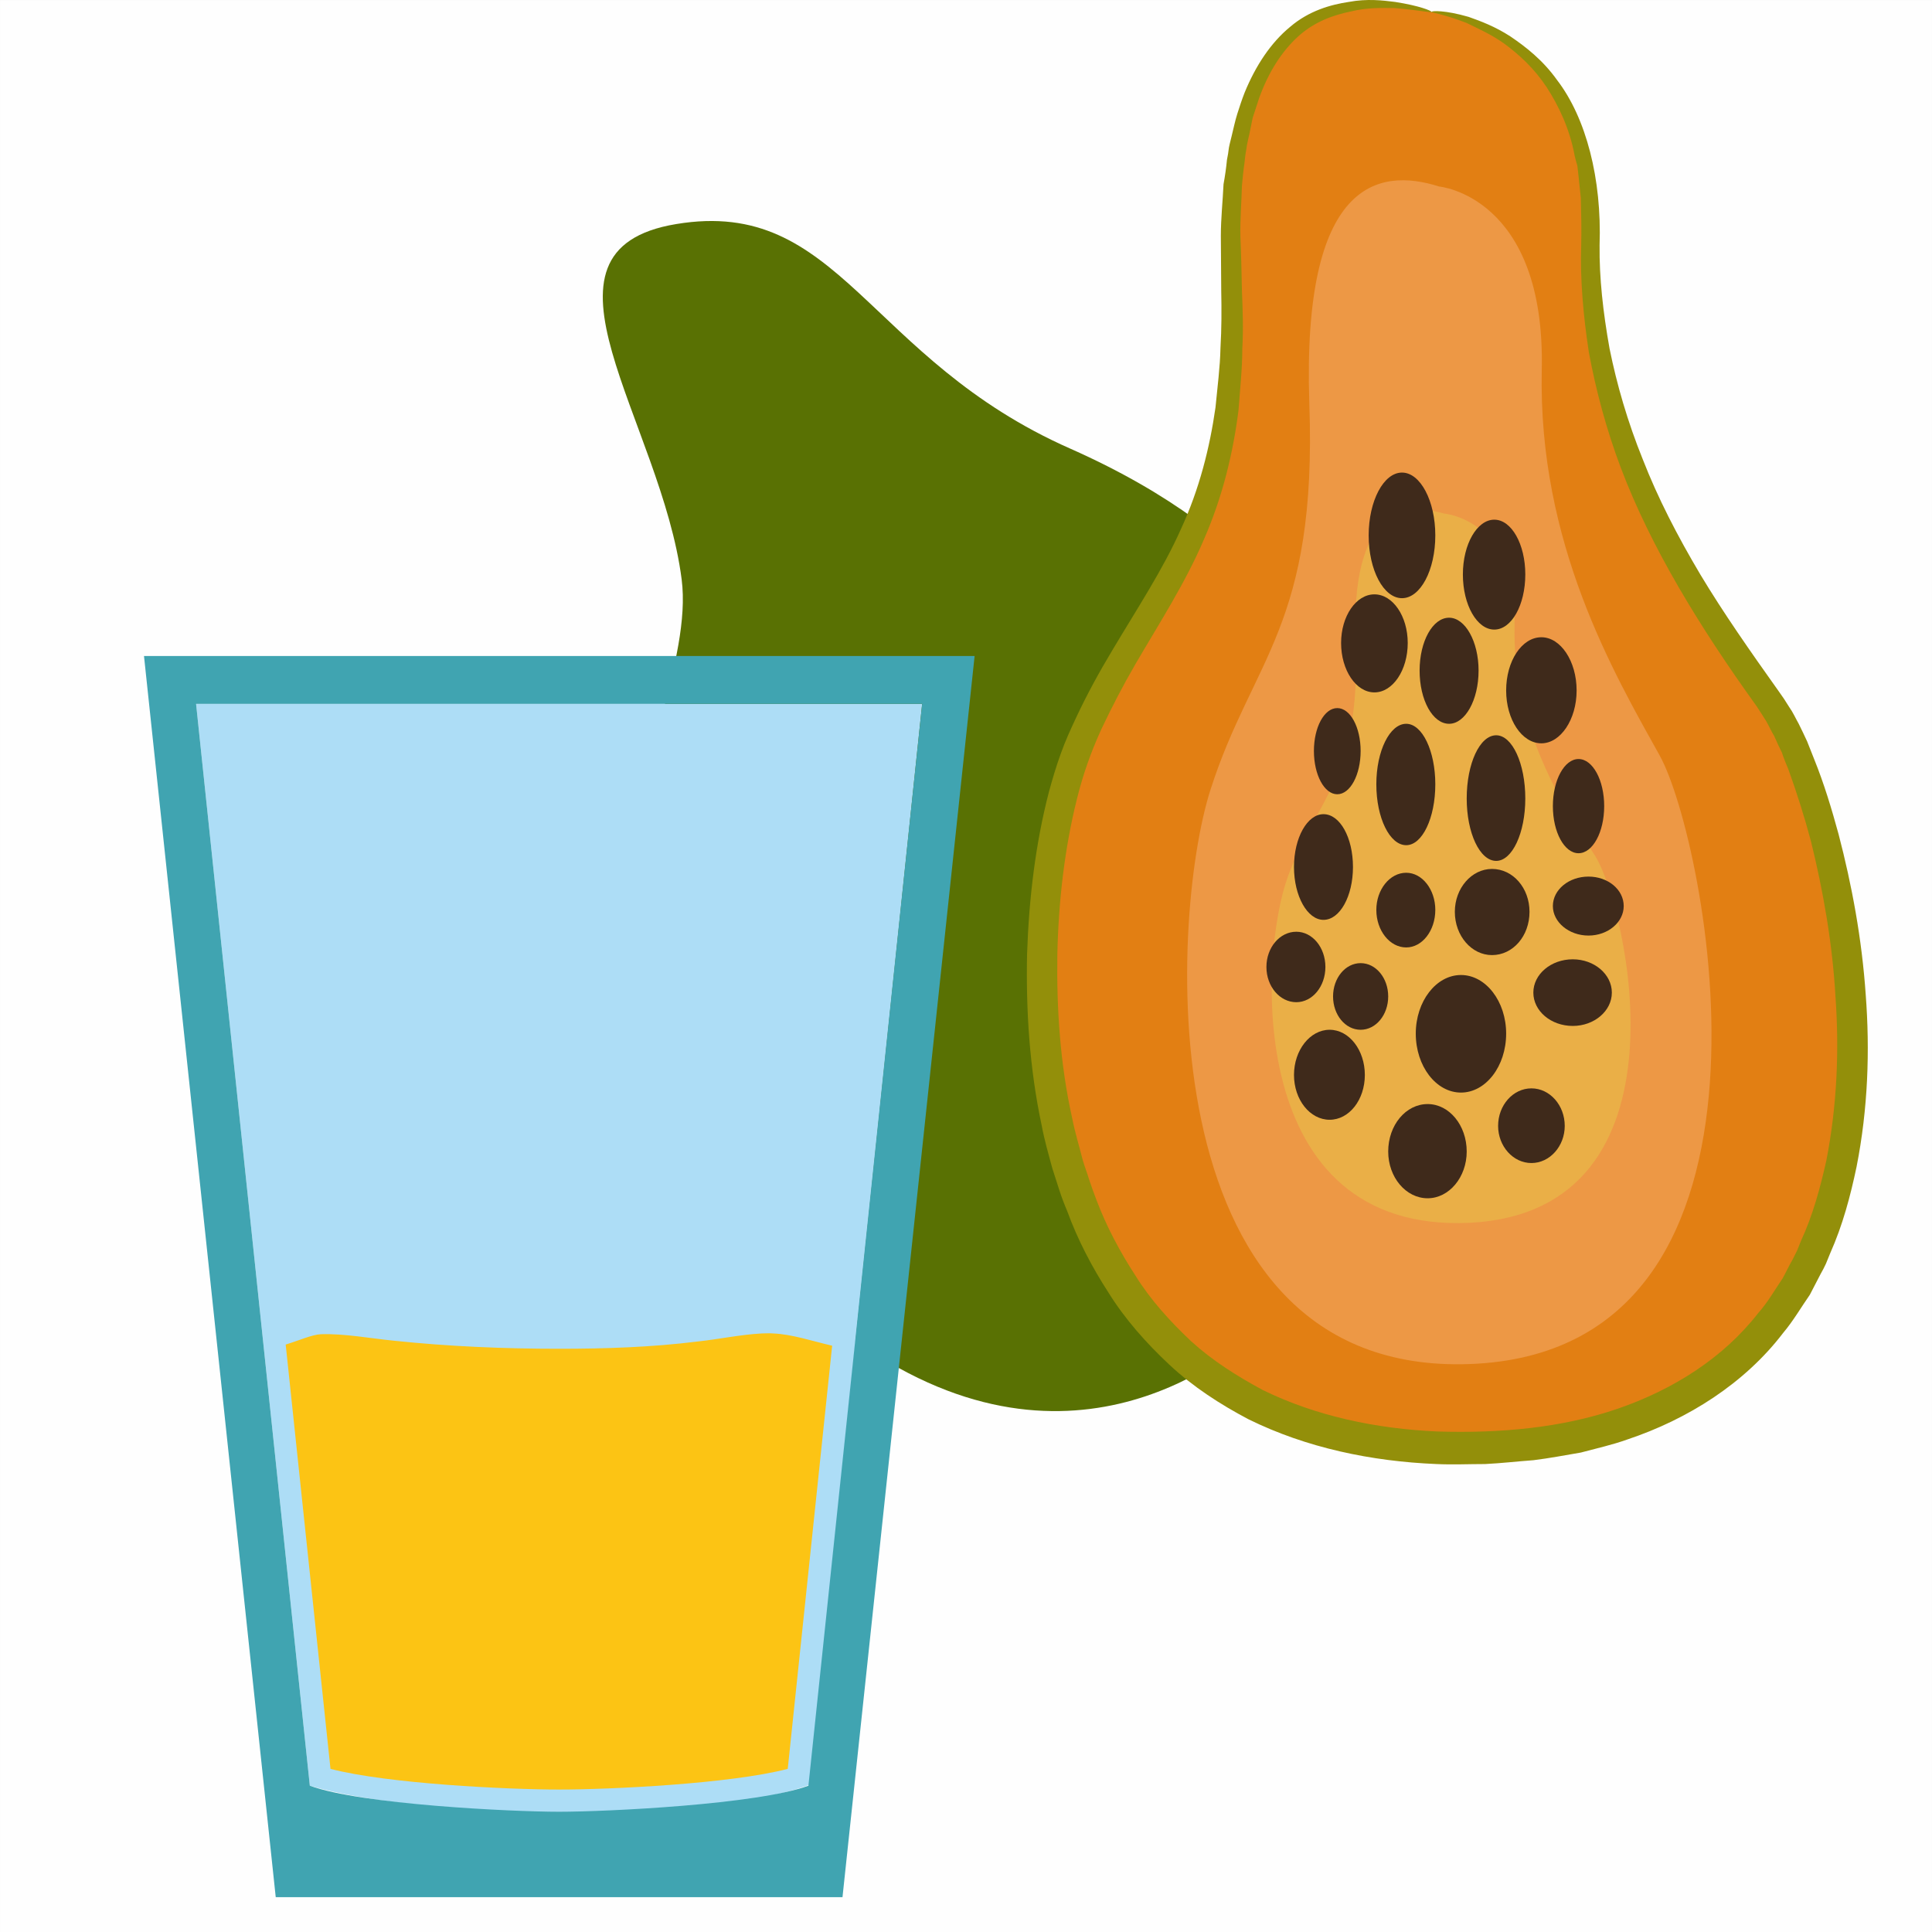 <?xml version="1.0" encoding="UTF-8" standalone="no"?>
<svg
   xmlns:dc="http://purl.org/dc/elements/1.1/"
   xmlns:cc="http://creativecommons.org/ns#"
   xmlns:rdf="http://www.w3.org/1999/02/22-rdf-syntax-ns#"
   xmlns:svg="http://www.w3.org/2000/svg"
   xmlns="http://www.w3.org/2000/svg"
   id="svg67"
   viewBox="0 0 5045 5045.044"
   style="clip-rule:evenodd;fill-rule:evenodd;image-rendering:optimizeQuality;shape-rendering:geometricPrecision;text-rendering:geometricPrecision"
   version="1.1"
   height="50.45mm"
   width="50.45mm"
   xml:space="preserve"><rect x="0" y="0" width="5045" height="5045.044" fill="#808080" stroke="none"/>
 <defs
   id="defs4">
  <style
   id="style2"
   type="text/css">
   <![CDATA[
    .fil0 {fill:#FEFEFE}
    .fil9 {fill:#FCC414}
    .fil6 {fill:#3F2A1B;fill-rule:nonzero}
    .fil1 {fill:#597103;fill-rule:nonzero}
    .fil5 {fill:#938F0A;fill-rule:nonzero}
    .fil2 {fill:#E27F13;fill-rule:nonzero}
    .fil4 {fill:#EAAF47;fill-rule:nonzero}
    .fil3 {fill:#ED9845;fill-rule:nonzero}
    .fil7 {fill:#ADDDF6;}
    .fil8 {fill:#40A4B1;}
   ]]>
  </style>
 </defs>
 <g
   transform="translate(-9158,-11351.956)"
   id="Vrstva_x0020_1">
  <rect
   style="fill:#fefefe"
   id="rect7"
   height="5045"
   width="5045"
   y="11352"
   x="9158"
   class="fil0" />
  <g
   id="_843308944">
   <path
   style="fill:#597103;fill-rule:nonzero"
   id="path9"
   d="m 12589,13060 c 0,0 -101,-299 -635,-536 -534,-235 -602,-658 -1030,-587 -413,68 -39,514 14,928 53,415 -601,1175 408,1954 576,445 1014,83 1101,5 z"
   class="fil1" />
   <path
   style="fill:#e27f13;fill-rule:nonzero"
   id="path11"
   d="m 12896,11383 c 0,0 430,30 415,583 -16,554 291,969 476,1230 185,261 600,1874 -737,1936 -1337,61 -1245,-1414 -1076,-1829 169,-415 430,-522 399,-1229 -30,-707 277,-753 523,-691 z"
   class="fil2" />
   <path
   style="fill:#ed9845;fill-rule:nonzero"
   id="path13"
   d="m 12916,11839 c 0,0 278,25 268,479 -10,453 189,793 308,1007 120,215 388,1537 -477,1588 -864,50 -805,-1160 -696,-1499 109,-341 279,-429 258,-1009 -19,-579 179,-617 339,-566 z"
   class="fil3" />
   <path
   style="fill:#eaaf47;fill-rule:nonzero"
   id="path15"
   d="m 12929,12693 c 0,0 191,15 184,288 -7,273 129,478 211,607 81,129 265,926 -327,957 -592,29 -551,-699 -476,-904 75,-204 190,-258 177,-607 -14,-349 122,-372 231,-341 z"
   class="fil4" />
   <path
   style="fill:#938f0a;fill-rule:nonzero"
   id="path17"
   d="m 12896,11383 c -1,3 -34,-5 -97,-10 -31,0 -70,-2 -114,9 -44,9 -94,26 -137,65 -43,39 -78,94 -102,161 -6,18 -11,34 -17,52 -4,18 -7,37 -12,57 -2,9 -4,19 -5,28 -2,10 -3,20 -4,30 -3,20 -5,41 -7,62 -1,43 -5,87 -4,132 2,46 3,92 4,141 2,50 4,100 1,153 0,52 -6,106 -10,161 -14,110 -41,224 -90,336 -48,113 -116,218 -179,326 -32,55 -61,111 -89,170 -27,59 -48,118 -64,183 -32,128 -48,266 -51,406 -2,140 7,285 39,428 7,36 18,71 27,107 5,18 12,35 17,52 6,18 12,35 19,53 26,69 61,135 102,198 39,63 90,119 145,171 56,51 121,92 188,128 139,68 296,101 456,108 161,5 323,-9 469,-59 146,-50 277,-133 368,-250 25,-28 43,-60 64,-91 9,-16 16,-32 26,-49 l 12,-24 10,-25 c 31,-67 50,-138 66,-209 28,-143 34,-288 24,-428 -8,-140 -32,-276 -64,-406 -17,-64 -37,-127 -59,-188 -6,-14 -12,-29 -17,-44 -7,-14 -14,-29 -20,-43 -8,-13 -14,-27 -21,-39 l -12,-19 -13,-20 c -149,-207 -276,-415 -354,-621 -39,-103 -66,-206 -84,-303 -15,-98 -23,-192 -20,-280 1,-44 0,-83 -1,-123 -2,-19 -4,-38 -6,-57 -1,-9 -2,-18 -3,-27 -3,-9 -5,-18 -7,-26 -13,-71 -42,-131 -73,-179 -33,-50 -72,-85 -108,-112 -37,-27 -73,-42 -101,-56 -59,-23 -92,-27 -92,-29 0,-3 35,-5 97,13 31,11 69,25 109,51 40,27 85,62 122,114 76,99 117,258 111,431 -1,85 9,175 26,270 19,94 47,191 87,290 39,100 90,199 150,300 60,100 130,200 204,304 l 14,20 14,22 c 10,14 17,30 25,44 8,16 15,31 22,46 6,16 13,32 19,48 25,62 45,128 63,194 35,134 61,274 71,420 11,145 6,297 -24,449 -16,76 -36,152 -69,226 l -11,27 c -4,9 -9,18 -14,27 -9,17 -18,35 -28,54 -23,33 -43,68 -70,100 -100,131 -248,225 -407,278 -39,14 -80,23 -121,34 -41,7 -83,15 -124,20 -42,3 -84,8 -126,10 -42,0 -85,2 -127,0 -169,-7 -339,-42 -491,-117 -74,-39 -145,-85 -206,-142 -61,-57 -116,-119 -159,-188 -44,-68 -81,-139 -108,-213 -8,-19 -15,-37 -21,-56 -6,-19 -12,-37 -18,-56 -10,-37 -21,-75 -28,-113 -32,-150 -41,-301 -38,-447 5,-146 22,-288 57,-423 9,-33 19,-67 31,-100 12,-34 26,-64 40,-94 29,-62 61,-120 94,-175 66,-111 133,-212 180,-318 48,-104 75,-212 90,-317 5,-53 12,-105 13,-155 3,-51 3,-101 2,-149 0,-49 -1,-97 -1,-144 0,-46 5,-91 7,-135 4,-22 7,-43 9,-64 2,-10 4,-21 5,-31 2,-11 5,-21 7,-30 5,-20 9,-40 15,-59 6,-19 12,-37 19,-55 29,-71 69,-131 119,-172 49,-42 106,-58 153,-65 48,-9 89,-4 121,0 64,10 95,23 95,26 z"
   class="fil5" />
   <path
   style="fill:#3f2a1b;fill-rule:nonzero"
   id="path19"
   d="m 12906,12750 c 0,91 -39,164 -87,164 -48,0 -87,-73 -87,-164 0,-90 39,-164 87,-164 48,0 87,74 87,164 z"
   class="fil6" />
   <path
   style="fill:#3f2a1b;fill-rule:nonzero"
   id="path21"
   d="m 13141,12852 c 0,80 -36,144 -81,144 -45,0 -82,-64 -82,-144 0,-79 37,-143 82,-143 45,0 81,64 81,143 z"
   class="fil6" />
   <path
   style="fill:#3f2a1b;fill-rule:nonzero"
   id="path23"
   d="m 12834,13031 c 0,71 -39,129 -87,129 -48,0 -87,-58 -87,-129 0,-70 39,-127 87,-127 48,0 87,57 87,127 z"
   class="fil6" />
   <path
   style="fill:#3f2a1b;fill-rule:nonzero"
   id="path25"
   d="m 13019,13103 c 0,77 -35,139 -77,139 -43,0 -77,-62 -77,-139 0,-76 34,-138 77,-138 42,0 77,62 77,138 z"
   class="fil6" />
   <path
   style="fill:#3f2a1b;fill-rule:nonzero"
   id="path27"
   d="m 13275,13155 c 0,76 -42,138 -92,138 -51,0 -92,-62 -92,-138 0,-77 41,-139 92,-139 50,0 92,62 92,139 z"
   class="fil6" />
   <path
   style="fill:#3f2a1b;fill-rule:nonzero"
   id="path29"
   d="m 13141,13437 c 0,90 -34,163 -76,163 -43,0 -77,-73 -77,-163 0,-91 34,-165 77,-165 42,0 76,74 76,165 z"
   class="fil6" />
   <path
   style="fill:#3f2a1b;fill-rule:nonzero"
   id="path31"
   d="m 13347,13457 c 0,68 -30,123 -67,123 -37,0 -67,-55 -67,-123 0,-68 30,-123 67,-123 37,0 67,55 67,123 z"
   class="fil6" />
   <path
   style="fill:#3f2a1b;fill-rule:nonzero"
   id="path33"
   d="m 12906,13400 c 0,88 -34,159 -76,159 -43,0 -78,-71 -78,-159 0,-87 35,-158 78,-158 42,0 76,71 76,158 z"
   class="fil6" />
   <path
   style="fill:#3f2a1b;fill-rule:nonzero"
   id="path35"
   d="m 12711,13313 c 0,62 -27,113 -61,113 -34,0 -61,-51 -61,-113 0,-62 27,-112 61,-112 34,0 61,50 61,112 z"
   class="fil6" />
   <path
   style="fill:#3f2a1b;fill-rule:nonzero"
   id="path37"
   d="m 12691,13616 c 0,76 -34,138 -77,138 -42,0 -77,-62 -77,-138 0,-77 35,-138 77,-138 43,0 77,61 77,138 z"
   class="fil6" />
   <path
   style="fill:#3f2a1b;fill-rule:nonzero"
   id="path39"
   d="m 12906,13728 c 0,54 -34,98 -76,98 -43,0 -78,-44 -78,-98 0,-53 35,-97 78,-97 42,0 76,44 76,97 z"
   class="fil6" />
   <path
   style="fill:#3f2a1b;fill-rule:nonzero"
   id="path41"
   d="m 13152,13733 c 0,63 -43,113 -98,113 -53,0 -97,-50 -97,-113 0,-62 44,-112 97,-112 55,0 98,50 98,112 z"
   class="fil6" />
   <path
   style="fill:#3f2a1b;fill-rule:nonzero"
   id="path43"
   d="m 13091,14051 c 0,85 -53,154 -118,154 -65,0 -118,-69 -118,-154 0,-84 53,-153 118,-153 65,0 118,69 118,153 z"
   class="fil6" />
   <path
   style="fill:#3f2a1b;fill-rule:nonzero"
   id="path45"
   d="m 12783,13954 c 0,48 -32,87 -72,87 -40,0 -72,-39 -72,-87 0,-48 32,-87 72,-87 40,0 72,39 72,87 z"
   class="fil6" />
   <path
   style="fill:#3f2a1b;fill-rule:nonzero"
   id="path47"
   d="m 12619,13877 c 0,51 -34,92 -76,92 -43,0 -78,-41 -78,-92 0,-51 35,-92 78,-92 42,0 76,41 76,92 z"
   class="fil6" />
   <path
   style="fill:#3f2a1b;fill-rule:nonzero"
   id="path49"
   d="m 12722,14159 c 0,65 -41,117 -92,117 -51,0 -93,-52 -93,-117 0,-65 42,-118 93,-118 51,0 92,53 92,118 z"
   class="fil6" />
   <path
   style="fill:#3f2a1b;fill-rule:nonzero"
   id="path51"
   d="m 12988,14359 c 0,67 -46,122 -102,122 -57,0 -103,-55 -103,-122 0,-69 46,-124 103,-124 56,0 102,55 102,124 z"
   class="fil6" />
   <path
   style="fill:#3f2a1b;fill-rule:nonzero"
   id="path53"
   d="m 13244,14292 c 0,53 -39,97 -87,97 -48,0 -87,-44 -87,-97 0,-54 39,-98 87,-98 48,0 87,44 87,98 z"
   class="fil6" />
   <path
   style="fill:#3f2a1b;fill-rule:nonzero"
   id="path55"
   d="m 13367,13944 c 0,48 -46,87 -102,87 -57,0 -103,-39 -103,-87 0,-48 46,-87 103,-87 56,0 102,39 102,87 z"
   class="fil6" />
   <path
   style="fill:#3f2a1b;fill-rule:nonzero"
   id="path57"
   d="m 13398,13718 c 0,42 -41,77 -92,77 -51,0 -93,-35 -93,-77 0,-43 42,-77 93,-77 51,0 92,34 92,77 z"
   class="fil6" />
  </g>
  <path
   style="fill:#adddf6;"
   id="path60"
   d="m 9670,13190 297,2825 c 290,86 1024,100 1304,-2 l 295,-2823 z"
   class="fil7" />
  <path
   style="fill:#40a4b1;"
   id="path62"
   d="m 9534,13065 h 2169 l -345,3241 H 9878 Z m 136,125 297,2825 c 133,49 526,68 651,68 125,0 518,-19 651,-68 l 297,-2825 z"
   class="fil8" />
  <path
   style="fill:#fcc414"
   id="path64"
   d="m 11331,14866 c -52,-12 -105,-30 -154,-32 -10,-1 -20,0 -30,0 -56,3 -111,15 -167,21 -120,15 -241,19 -362,19 -144,0 -288,-6 -431,-21 -61,-6 -130,-19 -191,-17 -23,1 -56,16 -92,27 l 117,1108 c 149,39 463,54 597,54 134,0 448,-15 597,-54 z"
   class="fil9" />
 </g>
</svg>